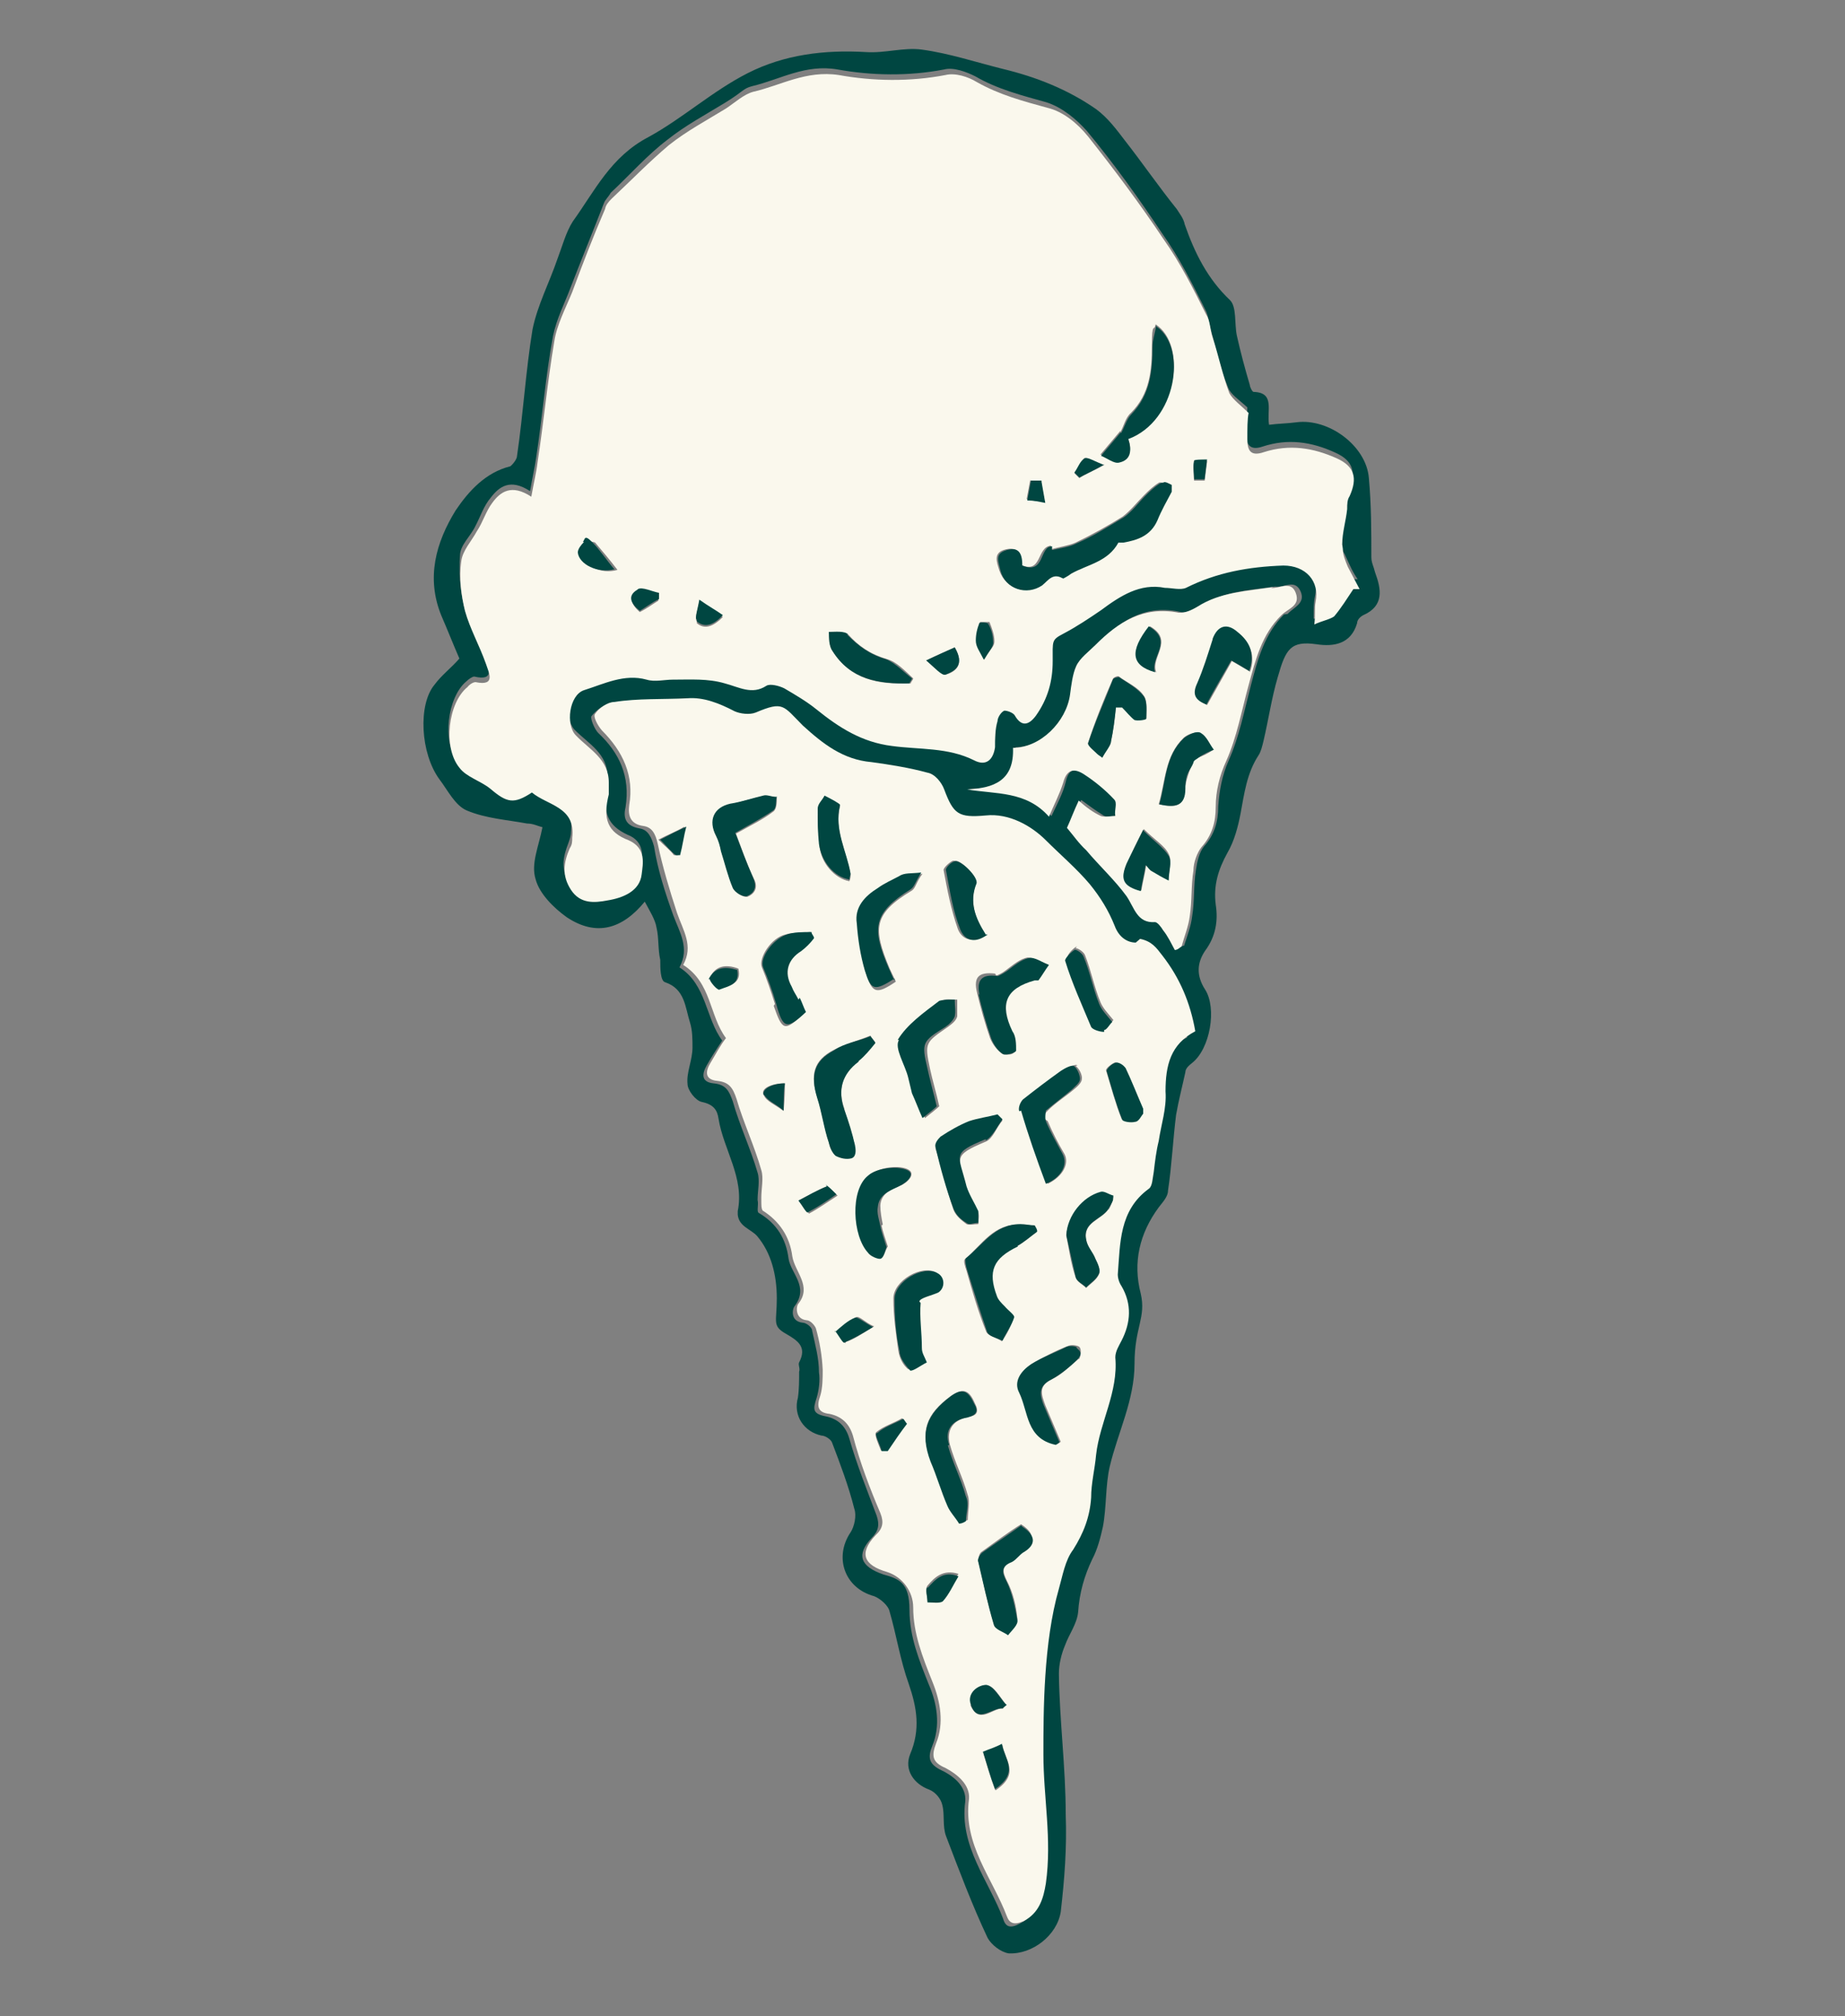 <?xml version="1.0" encoding="UTF-8"?>
<svg id="Laag_1" xmlns="http://www.w3.org/2000/svg" version="1.1" viewBox="0 0 297.6 325.1">
  <rect x="0" y="0" width="297.6" height="325.1" fill="#808080" stroke="none"/>
  <!-- Generator: Adobe Illustrator 29.2.1, SVG Export Plug-In . SVG Version: 2.1.0 Build 116)  -->
  <defs>
    <style>
      .st0 {
        fill: #faf8ed;
      }

      .st1 {
        fill: #004641;
      }
    </style>
  </defs>
  <path class="st1" d="M218.2,94.1c-1,1.5-1.7,3.1-3.1,4.4-.6.8-1.9.8-3.2,1.3,0-1.7,0-2.7.2-3.6.8-3.4-1.7-5.9-5.3-5.9-5.5,0-10.7,1.3-15.7,3.6-1,.4-2.3.2-3.4,0-4.2-.6-7.3,1.3-10.3,3.6-1.9,1.5-4,2.9-6.1,3.8-2.1,1-1.7,2.9-1.7,4.4,0,3.2-.6,6.3-2.7,8.8-1.1,1.5-2.1,1.9-3.4,0-.4-.6-1.3-1-1.7-.8-.6,0-1,1.1-1.1,1.7-.2,1.3,0,2.9-.4,4.2-.2,2.3-1.3,3.2-3.4,2.1-4.2-2.1-8.8-1.9-13.2-2.3-5-.6-8.6-3.1-12.2-5.9-1.5-1.3-3.4-2.5-5.2-3.4-.8-.4-2.1-.8-2.9-.4-2.5,1.5-4.4.4-6.7-.4-2.7-.8-5.5-.4-8.4-.6-1.3,0-2.9.4-4.2,0-3.6-.8-6.9.8-10.1,1.7-2.5.8-3.1,5.3-1.3,7.3,2.3,2.3,5.3,3.8,5.3,7.6v1.9c-.8,3.8,0,5.9,3.2,7.4,2.9,1.1,2.5,3.8,2.1,5.5-.4,2.5-3.1,3.6-5.5,4.2-2.1.4-4.4.6-5.9-1.7-1.5-2.3-1.1-4.4-.2-6.7.2-.6.4-1.1.4-1.7.6-5-4-5.2-6.5-7.3-2.9,1.9-4,1.7-6.7-.6-1.5-1.3-3.6-1.9-5-3.4-2.7-3.2-1.7-10.5,1.3-13,.4-.4,1-.8,1.3-.8,3.4.8,2.3-1.5,1.7-2.9-1-2.9-2.7-5.5-3.4-8.6-.6-2.7-.8-5.3-.6-8,0-1.7,1.7-3.1,2.5-4.8.8-1.5,1.3-3.2,2.5-4.6,1.3-1.7,3.1-3.1,6.3-1,.4-2.3.8-4,1-5.5,1-6.5,1.5-13,2.7-19.5.6-2.9,1.9-5.3,2.9-8,1.7-4.4,3.6-9,5.3-13.4.2-.6.8-1.1,1.1-1.7,3.1-2.9,5.9-6.1,9.2-8.6,2.9-2.3,6.1-4,9.2-5.9s2.9-2.3,4.4-2.7c4.6-1.1,8.6-3.6,13.8-2.7,5.5,1,11.5,1.1,17.2,0,1.5-.4,3.6.4,5,1.1,3.6,2.1,7.6,3.1,11.5,4.2,2.5.8,4.8,2.7,6.5,4.6,4.4,5.3,8.4,10.9,12.2,16.6,2.7,3.8,4.8,8,6.9,12.2.6,1.1.6,2.5,1,3.6.8,3.1,1.5,6.1,2.7,9,.4,1.1,1.7,1.9,3.1,3.2,0,1-.2,2.7-.2,4.2s.4,2.9,2.7,2.1c4-1.3,7.8-.8,11.7,1,2.9,1.3,3.4,3.2,2.1,6.1-.4.6-.2,1.3-.4,2.1-.4,1.9-.8,3.8-.8,5.7s.4,1.9.8,2.9c.6,1.3,1.1,2.5,1.9,3.6h-1M207.1,99.1c-3.1,3.1-4.2,7.1-5.3,11.3-1.1,4.2-1.9,8.4-3.6,12.2-1.1,2.5-1.5,4.8-1.7,7.4,0,2.5-.6,4.6-2.3,6.5-.8,1-1.1,2.5-1.3,3.8-.4,2.5-.2,5-.6,7.4-.2,1.7-.8,3.2-1.3,4.8-.4,0-.8.4-1.1.6-.6-1.1-1.1-2.1-1.9-3.2-.4-.6-1-1.3-1.3-1.3-3.1,0-3.4-2.3-4.6-4.2-1.9-2.7-4.2-5-6.5-7.4-1-1.1-1.9-2.3-3.1-3.6.6-1.3,1.1-2.9,1.9-4.4,1.1.8,2.3,1.7,3.6,2.5.6.4,1.5,0,2.3,0,0-1,.2-2.3-.2-2.7-1.5-1.5-3.1-2.9-4.8-4-1.5-1-2.9-1.1-3.4,1.3-.4,1.7-1.3,3.4-2.3,5.5-3.6-4.2-8.4-3.6-13.2-4.4,4.4,0,7.6-1.3,7.4-6.7,4.2,0,8.6-4.2,9.2-8.6.2-1.5.2-3.2,1-4.6.6-1.3,1.9-2.3,3.1-3.4,3.6-3.8,7.6-6.5,13.4-5.2,1,.2,2.3-.4,3.1-1,3.6-2.3,7.8-2.5,12-3.1h.2c1.3.2,3.1-1.3,4,.8.8,1.9-1.1,2.5-2.1,3.6M187.4,176.4c0,2.7-.8,5.3-1.1,8-.2,1.7-.4,3.4-.8,5,0,1,0,2.3-.8,2.7-4.8,3.6-4.6,8.8-5,13.8,0,.6.2,1.3.6,1.9,1.9,2.9,1.7,5.7,0,8.8s-1,1.9-1,2.7c.6,5.5-2.7,10.3-3.1,15.7-.2,2.3-.6,4.6-.8,6.9-.2,3.1-1.1,5.7-2.9,8.4-1.1,1.7-1.7,4.2-2.3,6.3-2.3,8.8-2.3,17.8-2.5,26.7,0,6.9,1.1,13.9.4,20.8-.4,2.5-1,4.8-3.6,6.1-1.5.8-2.3.6-2.7-.8-2.3-6.1-7.1-11.7-6.1-18.9.2-2.3-1.7-4-3.8-5s-2.3-2.1-1.5-4c1.3-3.2.8-6.7-.6-9.9-1.5-3.8-3.1-7.6-3.1-12s-1.7-5-4.2-5.7c-3.8-1.3-4.4-3.2-1.9-5.9,1.1-1.1,1.3-2.1.8-3.6-1.5-4-3.2-8.2-4.4-12.4-.6-2.1-1.9-3.2-3.8-3.6-2.1-.4-2.1-1.1-1.5-2.9.4-1.3.6-2.9.4-4.2,0-2.3-.6-4.4-1.1-6.7,0-.6-1-1.3-1.5-1.3-2.1-.2-1.7-2.3-1.3-2.7,2.3-3.1-.6-5.2-1-7.6-.4-3.2-1.9-5.7-4.8-7.4-.4-.2,0-1.3-.2-2.1,0-1.5.4-3.1,0-4.4-1.1-3.8-2.9-7.6-4-11.5-.6-1.7-1.1-2.7-3.1-2.9s-1.9-1.5-1.1-2.9,1.5-2.5,2.5-4c-2.7-3.6-2.5-9-6.9-11.8,1.7-3.1,0-5.7-1-8.4-1.3-3.6-2.5-7.3-3.1-11.1-.4-1.5-1-2.7-2.3-2.9-2.3-.4-2.7-1.7-2.3-3.4.8-5-1-8.8-4.4-12-.6-.6-1.3-2.3-1.1-2.7.8-1,1.9-1.9,3.1-1.9,4-.4,8-.4,11.8-.6,2.9,0,5.3.8,7.6,2.1,1,.6,2.5.8,3.4.2,4.6-1.9,4.4-1.1,7.6,2.1,3.1,3.1,6.5,5.5,11.1,5.9,3.1.4,6.1.8,9,1.7,1.1.4,2.3,1.5,2.7,2.7,1.5,3.8,2.3,4.4,6.7,4.2,3.8-.2,7.1,1.5,9.7,4,2.5,2.3,5,4.6,7.1,7.1,1.7,1.9,3.1,4.2,4,6.7.8,1.9,2.1,2.5,3.4,2.7,1.9.2,2.5,1.3,3.6,2.7,2.9,3.6,4.6,7.4,5.3,12.2-4,1.9-5,5.3-4.8,9.7M221.6,91.6c-.2-.6-.4-1.1-.4-1.7,0-4.2,0-8.4-.4-12.8-.4-5.2-6.5-9.7-11.7-9-1.5.2-2.9.2-4.4.4-.4-2.3,1-5.2-2.5-5.3-.2,0-.6-.8-.6-1.1-.8-2.7-1.5-5.3-2.1-8-.4-1.9,0-4.6-1.1-5.7-3.6-3.4-5.7-7.6-7.3-12.2-.2-1-.8-1.7-1.3-2.5-2.9-3.6-5.5-7.4-8.4-11.1-1.3-1.7-2.7-3.6-4.6-5-4.6-3.2-9.7-5.2-15.1-6.5-4.4-1.1-8.6-2.5-13-3.1-2.9-.4-5.9.6-9,.4-6.7-.4-13.2.4-19.1,3.4-5.7,2.9-10.5,7.3-16,10.3-6.1,3.2-8.6,8.6-12.2,13.6-1.1,1.7-1.7,4-2.5,6.1-1.3,3.8-3.2,7.4-4,11.3-1.1,6.7-1.5,13.6-2.5,20.4,0,.6-.8,1.5-1.1,1.7-4,1-6.7,4-8.8,7.1-3.2,5.2-4.8,10.9-2.3,17,1,2.3,1.9,4.6,2.9,6.9-1.3,1.5-2.9,2.7-4,4.2-2.7,3.2-2.3,11.1.8,15.3,1.3,1.7,2.5,4.2,4.4,5,3.1,1.3,6.5,1.5,9.7,2.1,1,0,1.7.4,2.5.6-.6,3.1-1.9,5.9-1.1,8.4.6,2.3,2.9,4.6,5,6.1,4.8,3.2,9,1.9,12.6-2.5.8,1.5,1.7,2.9,1.9,4.2.4,1.7.2,3.4.6,5.2,0,1.3,0,3.4.8,3.6,3.2,1.1,3.2,4,4,6.5.4,1.3.4,2.7.4,4,0,2.1-1,4-.8,5.9,0,1,1.3,2.7,2.3,2.9,1.9.4,2.5,1.3,2.7,2.7.8,5,4.2,9.5,3.1,14.9v.6c.2,1.9,2.1,2.3,3.1,3.4,2.3,2.7,3.2,6.3,3.2,10.1s-.8,4.4,1.5,5.7c1.9,1.1,3.4,2.1,2.1,4.6-.2.4.2,1,0,1.5,0,1.3,0,2.9-.2,4.2-.8,2.9,1,5.5,3.8,6.1.6,0,1.5.6,1.7,1.1,1.3,3.4,2.7,7.1,3.6,10.7.4,1.1,0,2.9-.6,3.8-2.7,4-1,9,3.8,10.3,1,.4,2.3,1.5,2.5,2.5,1.1,3.8,1.7,7.8,3.1,11.7,1.3,3.8,1.9,7.3.2,11.3-1,2.5.6,4.8,3.1,5.7,1,.4,1.9,1.5,2.1,2.5.4,1.5,0,3.4.6,5,2.1,5.5,4.2,11.1,6.7,16.4.6,1.1,2.1,2.3,3.4,2.5,3.8.2,7.8-2.9,8.4-6.7.6-5.2,1-10.3.8-15.7,0-7.6-1-15.1-1.1-22.7,0-1.5.4-3.2,1-4.6.6-1.7,1.9-3.4,2.1-5.3.2-3.1,1-5.9,2.3-8.6.8-1.5,1.3-3.4,1.7-5.2.6-3.2.4-6.7,1.1-9.7,1.3-5.5,4-10.7,4-16.6s1.9-7.4,1-11.3c-1.3-5-.2-9.7,2.9-13.9.6-.8,1.5-1.7,1.5-2.7.6-4,.8-8.2,1.3-12.2.4-2.3,1-4.6,1.5-6.9,0-.6.6-1.1,1.1-1.5,2.9-2.3,4-8.8,2.1-11.8-1.5-2.3-1.3-4.4,0-6.3,1.7-2.3,2.1-4.8,1.7-7.4-.4-3.1.4-5.7,1.9-8.4,1.1-1.9,1.7-4.2,2.1-6.3.6-3.2,1-6.5,2.9-9.4.4-.6.6-1.5.8-2.3.8-3.4,1.3-6.9,2.3-10.3,1.3-4.6,2.1-5.9,6.3-5.3,2.7.4,5.5,0,6.5-3.4,0-.6.6-1.1,1-1.3,3.4-1.5,2.9-4.2,1.9-6.9"/>
  <path class="st0" d="M194.3,77.5h-1.7c0-1-.2-2.1,0-2.9,0-.4,1.3-.2,2.1-.2l-.4,3.2v-.2ZM181.9,70.6c.8,1.9.4,3.4-1.5,3.8-.8,0-1.9-.8-2.9-1.1,1.1-1.3,2.1-2.5,3.2-3.8v.2c.6-1,.8-2.3,1.7-3.1,3.1-3.1,3.4-6.9,3.4-10.9s.4-2.1.6-3.4c5.2,3.4,3.4,15.3-4.4,18.1M188.8,79.2c-.8,1.5-1.5,3.1-2.3,4.6-1,2.5-3.1,3.2-5.5,3.6h-.8c-1.7,2.9-5,3.4-7.6,5-.4.2-1.1.8-1.3.8-1.7-1.1-2.3.4-3.4,1.1-2.5,1.7-5.7.6-6.7-2.3-.4-1.3-1.1-2.9,1-3.4s2.7.8,2.5,2.5c3.4,1.5,2.5-2.9,4.8-3.1v.6c1.3-.4,2.9-.6,4-1.1,2.7-1.3,5.2-2.7,7.6-4.2,1.3-1,2.3-2.3,3.4-3.4.8-.8,1.5-1.5,2.5-2.1.2,0,1,0,1.3.4.2,0,.2.8,0,1.1M166.2,77.5h1.7c.2,1.1.4,2.3.6,3.4-1,0-1.9-.2-2.9-.4.2-1.1.4-2.1.6-3.2M175,73.9c.6-.2,1.5.6,3.1,1.1-1.9,1-3.1,1.5-4,2.1-.2-.2-.6-.6-.8-.8.6-.8,1-1.9,1.7-2.5M158.8,106.3c-.6-1.5-1.1-2.3-1.3-3.1,0-1,.2-1.9.6-2.9h1.5c.4,1,.8,2.1.8,3.1s-.8,1.3-1.5,2.7M152.5,108.8c-.6,0-1.7-1.1-3.1-2.3,2.1-1,3.2-1.5,4.6-2.1,1.7,2.9,0,4-1.5,4.4M146.7,110.2c-5,.2-9.5-.6-12.4-5.2-.6-.8-.4-2.1-.6-3.1,1,0,2.5,0,3.1.4,1.7,1.9,3.6,3.2,6.3,4,1.5.4,2.9,1.9,4.2,3.1,0,.2-.4.6-.4.8M112.4,100.2c-.4-.4.2-1.9.4-3.2,1.5,1,2.7,1.7,3.8,2.5-1.5,1.5-2.9,2.1-4.2,1M106.3,96.8c-1,.6-1.9,1.3-3.1,1.9-1.3-1.1-1.9-2.5-.4-3.4.8-.4,2.3.4,3.4.6v1M93.5,89.2c0-.6.4-1.3,1-1.7.4-.2,1.1-.2,1.5,0,1.1,1.3,2.3,2.7,3.6,4.4-2.7.8-5.7-.8-5.9-2.7M216.5,87.8c0-1.9.6-3.8.8-5.7,0-.8,0-1.5.4-2.1,1.3-2.9.8-4.8-2.1-6.1-3.8-1.7-7.6-2.3-11.7-1-2.3.8-2.7-.4-2.7-2.1s0-3.2.2-4.2c-1.3-1.3-2.5-2.1-3.1-3.2-1.1-2.9-1.7-5.9-2.7-9-.4-1.1-.4-2.7-1-3.6-2.1-4.2-4.2-8.4-6.9-12.2-3.8-5.7-8-11.3-12.2-16.6-1.7-2.1-4-4-6.5-4.6-4-1.1-7.8-2.1-11.5-4.2-1.3-.8-3.4-1.5-5-1.1-5.7,1.1-11.7,1-17.2,0-5.3-.8-9.4,1.7-13.8,2.7-1.5.4-2.9,1.7-4.4,2.7-3.1,1.9-6.3,3.6-9.2,5.9-3.2,2.7-6.1,5.7-9.2,8.6-.6.6-1,1.1-1.1,1.7-1.9,4.4-3.6,8.8-5.3,13.4-1.1,2.7-2.5,5.3-2.9,8-1.1,6.5-1.7,13-2.7,19.5-.2,1.7-.6,3.2-1,5.5-3.2-2.1-5-.8-6.3,1-1,1.3-1.5,3.1-2.5,4.6-.8,1.5-2.3,3.1-2.5,4.8-.4,2.7,0,5.5.6,8,.8,2.9,2.3,5.5,3.4,8.6.4,1.3,1.7,3.6-1.7,2.9-.4,0-1,.4-1.3.8-3.1,2.5-4,9.7-1.3,13,1.1,1.5,3.4,2.1,5,3.4,2.7,2.3,3.8,2.5,6.7.6,2.5,2.1,7.1,2.3,6.5,7.3,0,.6,0,1.1-.4,1.7-1,2.3-1.3,4.4.2,6.7,1.5,2.3,3.8,2.1,5.9,1.7,2.5-.4,5.2-1.5,5.5-4.2.2-1.7.8-4.2-2.1-5.5-3.4-1.3-4.2-3.4-3.2-7.4v-1.9c0-3.8-3.1-5.3-5.3-7.6-1.7-1.7-1.1-6.5,1.3-7.3,3.2-1,6.5-2.7,10.1-1.7,1.3.4,2.9,0,4.2,0,2.9,0,5.7-.2,8.4.6,2.3.6,4.4,1.9,6.7.4.6-.4,2.1,0,2.9.4,1.7,1,3.6,2.1,5.2,3.4,3.6,2.9,7.3,5.3,12.2,5.9,4.4.6,9,.2,13.2,2.3,1.9,1,3.1,0,3.4-2.1,0-1.3,0-2.9.4-4.2,0-.6.6-1.5,1.1-1.7.6,0,1.5.4,1.7.8,1.1,1.9,2.3,1.5,3.4,0,1.9-2.7,2.7-5.5,2.7-8.8s-.2-3.4,1.7-4.4c2.1-1.1,4.2-2.5,6.1-3.8,3.1-2.3,6.3-4.4,10.3-3.6,1.1,0,2.5.4,3.4,0,5-2.5,10.1-3.4,15.7-3.6,3.6,0,5.9,2.5,5.2,5.9-.2,1,0,1.9-.2,3.6,1.3-.6,2.5-.8,3.2-1.3,1.1-1.3,2.1-2.9,3.1-4.4h1c-.6-1.1-1.3-2.5-1.9-3.6-.4-1-.8-1.9-.8-2.9"/>
  <path class="st0" d="M183,180.8c-.6,0-1.9,0-2.1-.4-1-2.5-1.7-5.2-2.5-7.8,0-.4,1-1.1,1.5-1.3.4,0,1.1.4,1.5.8,1.1,2.1,1.9,4.4,2.9,6.7v.8c-.4.4-.8,1.1-1.3,1.3M178.8,195c-1.1,1.7-4.2,2.1-3.6,5,.2,1.1,1.1,2.1,1.5,3.1.4.8.8,1.7.6,2.3-.4,1-1.3,1.5-2.1,2.3-.6-.6-1.5-1-1.7-1.7-.8-2.3-1.1-4.8-1.5-6.7.2-3.1,2.7-6.3,5.5-6.9.6,0,1.3.4,2.1.6-.2.8-.4,1.5-.8,2.1M173.9,219.2c-1.3,1.1-2.7,2.5-4.2,3.2-2.3,1.1-1.7,2.5-1.1,4.2.8,1.9,1.7,4,2.5,5.9l-.6.4c-4.6-1-4.4-5.3-5.9-8.4-1-1.9.4-3.4,1.9-4.6,1.9-1.1,3.8-2.1,5.9-2.9.6-.2,1.5,0,1.7.2.4.4.2,1.5,0,1.9M165.3,250c-.8.6-1.3,1.3-2.1,1.7-1.7,1-1.5,1.7-.8,3.2,1,1.9,1.5,4,1.7,6.1,0,.8-1,1.7-1.5,2.5-.8-.6-2.1-1-2.3-1.7-1-3.2-1.7-6.7-2.5-10.1,0-.6.2-1.3.6-1.5,2.1-1.5,4.2-3.1,6.3-4.4,2.3,1.5,2.1,2.7.4,4M160.5,288.6c-.8-2.1-1.3-4-1.9-5.9,1.1-.6,1.9-.8,3.1-1.3.4,2.5,2.9,4.6-1.1,7.3M156.7,275c-.8-1.9,1.1-3.4,2.5-3.2,1.1,0,2.1,1.9,3.1,3.1,0,.2-.4.4-.6.6-1.7,0-3.8,2.7-5.2-.6M155.9,245.2c-.4,0-.8.2-1.1.4-.6-1-1.5-1.9-1.9-2.9-1-2.3-1.7-4.8-2.7-7.1-1.9-4.8-.8-7.6,3.2-10.5,1.9-1.3,2.9-1,3.8,1.1.8,1.5.4,2.1-1.1,2.3-2.5.6-3.4,2.1-2.9,4.4.8,2.9,2.1,5.3,2.9,8.2.4,1.1,0,2.7,0,4M152.1,258c-.4.4-1.5,0-2.5.2,0-.8-.4-1.9,0-2.5,1.1-1.3,2.5-2.7,5-1.9-1,1.5-1.5,2.9-2.5,4M146.6,220.9c-1-.8-1.5-1.9-1.7-3.1-.4-2.9-.8-5.5-.8-8.4s4.6-5.5,6.9-4.2c1.3.8,1.5,2.5.2,3.1-1,.6-3.1,1-3.1,1.5-.2,2.5,0,4.8.2,7.3,0,.8.6,1.3.8,2.3-1,.6-2.5,1.7-2.7,1.3M143.1,233.9h-1c-.4-1-1.1-2.5-.8-2.9,1.1-1,2.9-1.5,4.2-2.3.2.2.4.6.6.8-1.1,1.5-2.1,2.9-3.1,4.4M136.4,216.6c-.2,0-1.1-1.1-1.5-1.9,1.1-.8,2.1-1.7,3.2-2.3.6-.2,1.3.8,2.9,1.5-1.9,1.1-3.2,2.1-4.6,2.5M130.3,195.5s-1-1.3-1.5-1.9c1.5-.8,3.1-1.7,4.6-2.3.2,0,1,.8,1.7,1.5-1.7,1.1-3.1,2.1-4.6,2.9M125,161.9c-.6-1.9-1.3-4-2.1-5.9-.6-1.5,1.5-4.8,3.8-5.3,1.3-.4,2.7-.2,4-.4,0,.4.4.6.4,1-.8.8-1.3,1.7-2.1,2.1-2.1,1.3-2.9,3.2-1.5,5.7.4.8.8,1.3,1.1,2.1s.6,1.5,1,2.3c-3.1,2.9-3.4,2.7-4.8-1.3M126.3,179.1c-1.3-1-2.7-1.5-3.1-2.5-.6-1,1.1-1.9,3.4-1.9,0,1.3,0,2.3-.2,4.4M118.7,134.4c.8,2.1,1.7,4.8,2.9,7.3.8,1.5,0,2.5-1,2.9-.6.2-1.9-.6-2.3-1.3-.8-1.9-1.3-4-1.9-5.9-.2-.8-.4-1.7-.8-2.5-1.3-2.5-.4-4.6,2.3-5.2,1.7-.4,3.4-1,5.3-1.3.6,0,1.3,0,2.1.2,0,.8,0,1.9-.6,2.3-1.7,1.3-3.8,2.3-6.1,3.6M116,159.4c-.4,0-1.7-1.3-1.5-1.7.8-1.9,2.5-2.3,4.6-1.5.6,2.5-1.5,2.7-2.9,3.2M131.9,130.6c0-.8.8-1.3,1.1-2.1.8.6,2.5,1.1,2.5,1.5-1,4,1.1,7.4,1.7,11.1,0,.2,0,.6-.2,1-2.3-.4-4.6-2.9-4.8-5.7-.2-1.9-.4-3.8-.2-5.7M141.8,143.4c1.1-.8,2.3-1.5,3.4-1.9.8-.4,1.9-.2,3.6-.6-1,1.3-1.1,2.3-1.7,2.7-6.3,3.8-6.3,6.1-3.6,12.6.4.8.6,1.3,1,2.1-3.1,2.1-3.8,1.9-4.8-1.3-.8-2.5-1-5.2-1.3-7.6-.2-2.7,1.3-4.4,3.4-5.7M136.2,178.9c.6,1.9,1.1,3.8,1.7,5.7,0,.6-.2,1.9-.6,2.1-.8.2-1.9,0-2.5-.4s-1-1.3-1.1-2.1c-.8-2.5-1.1-5-1.9-7.3-1.1-3.6-.6-5.9,2.7-7.6,1.9-1,4-1.5,5.9-2.3.2.4.6.8.8,1.1-1,1-1.7,2.1-2.7,2.9q-4,3.1-2.3,7.8M142.2,197.6c.2,1.1.6,2.1,1,3.4-.4.6-.6,1.7-1.1,1.9-.6,0-1.5-.4-1.9-1-2.5-2.7-2.9-10.1,0-12.4,1.3-1.1,4.4-1.7,6.1-1s0,2.3-1.1,2.7c-1.5.6-3.1,1.3-3.2,3.2,0,1,.2,2.1.4,3.1M151.9,161.4c.6-.4,1.5-.2,2.5-.2v2.7c-.2.8-1,1.3-1.5,1.7-3.6,2.5-3.8,2.5-2.9,6.7.4,1.9,1,3.8,1.5,6.1-.4.4-1.3,1.1-2.3,1.9-.6-1.3-1.3-2.7-1.7-4-.4-.8-.4-1.7-.6-2.5-.6-2.1-2.3-4.8-1.5-6.1,1.5-2.5,4.4-4.4,6.7-6.3M154,138.8c1-.2,3.8,2.7,3.4,3.6-1,3.1-.2,5.5,1.5,8.2-2.1,1.7-3.8.8-4.4-.8-1.1-3.1-1.7-6.3-2.3-9.5,0-.4,1-1.3,1.5-1.5M160.7,157.3c.2,0,1-.4,1.5-.8,1.1-.8,2.3-1.9,3.6-2.1,1,0,2.1.8,3.2,1.1-.6.8-1.1,1.7-1.7,2.5h-.6c-4.8,1.5-5.7,3.8-3.6,8.2.4,1,.6,2.1.6,3.1s-1.7.8-2.1.6c-.8-.6-1.5-1.5-1.9-2.5-.8-2.3-1.5-4.8-2.1-7.3s.2-3.4,2.9-3.1M155.9,191.5c.4,1.3,1.3,2.7,1.9,4,.2.6,0,1.3,0,1.9-.6,0-1.5.2-1.9,0-.8-.6-1.7-1.3-2.1-2.3-1.1-3.2-1.9-6.7-2.9-9.9,0-.6.4-1.3.8-1.7,1.5-1,2.9-1.9,4.6-2.5,1.5-.6,3.1-.8,4.6-1.1l.8.8c-1,1.1-1.5,2.9-2.7,3.4-5.5,2.3-4.4,2.5-3.1,7.6M160.7,209.1c.2.6.8,1.1,1.3,1.7.6.6,1.7,1.3,1.5,1.7-.4,1.3-1.1,2.7-1.9,3.8-.8-.6-2.1-.8-2.5-1.5-1.3-3.2-2.3-6.7-3.2-9.9-.2-.6-.6-1.7-.2-1.9,2.7-2.3,4.6-5.7,8.8-5.5.8,0,1.5,0,2.3.2,0,.4.2.6.4,1-1.1.8-2.1,1.7-3.2,2.3-4,2.1-5,4-3.4,8M173.5,171.9c.6.4,1.1,1.5,1,2.1,0,.6-.8,1.3-1.3,1.7-1.3,1.1-2.9,2.1-4.2,3.4s-.4,1.3,0,1.7c.8,1.9,1.7,3.6,2.7,5.3.8,1.5-.2,3.6-2.7,4.8-1.3-4-2.7-8-4-11.8,0-.6,0-1.5.6-1.9,1.9-1.7,4-3.2,6.1-4.6.6-.4,1.7-1.1,2.1-.8M173.5,152.9c.4,0,1.3.6,1.5,1.1,1,2.5,1.5,5.2,2.5,7.6.4,1,1.3,1.9,2.1,2.9-.6.6-1,1.3-1.3,1.3-.8,0-1.7-.2-1.9-.8-1.5-3.4-2.9-7.1-4.2-10.7,0-.4.8-1.3,1.5-1.7M109.7,137.9h-1c-.6-.8-1.3-1.3-2.5-2.5,1.5-.8,2.9-1.3,4.2-2.1-.4,1.5-.6,3.1-1,4.6M183.2,152c-1.3,0-2.7-.8-3.4-2.7-1-2.5-2.3-4.6-4-6.7-2.1-2.5-4.8-4.8-7.1-7.1s-5.9-4.4-9.7-4c-4.4.4-5.2-.2-6.7-4.2-.4-1.1-1.5-2.5-2.7-2.7-2.9-.8-6.1-1.3-9-1.7-4.6-.4-7.8-2.9-11.1-5.9-3.2-3.2-3.1-4-7.6-2.1-1,.4-2.5.2-3.4-.2-2.5-1.3-5-2.3-7.6-2.1-4,.2-8,0-11.8.6-1.1,0-2.5,1-3.1,1.9-.4.4.4,1.9,1.1,2.7,3.4,3.4,5.2,7.3,4.4,12-.2,1.5,0,3.1,2.3,3.4,1.3.2,1.9,1.1,2.3,2.9.8,3.8,1.9,7.4,3.1,11.1,1,2.9,2.7,5.3,1,8.4,4.6,2.9,4.2,8.2,6.9,11.8-1,1.3-1.7,2.7-2.5,4-.8,1.3-1,2.7,1.1,2.9,1.9.2,2.5,1.1,3.1,2.9,1.1,3.8,2.9,7.6,4,11.5.4,1.3,0,2.9,0,4.4s0,1.7.2,2.1c2.7,1.7,4.4,4.2,4.8,7.4.4,2.5,3.2,4.8,1,7.6-.4.4-.6,2.5,1.3,2.7.6,0,1.3.8,1.5,1.3.6,2.1,1,4.4,1.1,6.7,0,1.3,0,2.9-.4,4.2-.6,1.7-.4,2.7,1.5,2.9,1.9.4,3.2,1.5,3.8,3.6,1.1,4.2,2.7,8.4,4.4,12.4.6,1.5.4,2.5-.8,3.6-2.7,2.9-1.9,4.8,1.9,5.9,2.5.8,4.2,3.2,4.2,5.7,0,4.2,1.5,8,3.1,12,1.3,3.2,1.9,6.7.6,9.9-.8,2.1-.6,3.1,1.5,4,1.9,1,4,2.7,3.8,5-1,7.3,3.8,12.8,6.1,18.9.4,1.1,1.1,1.5,2.7.8,2.5-1.3,3.2-3.6,3.6-6.1,1-7.1-.4-13.9-.4-20.8s0-18,2.5-26.7c.6-2.1,1-4.6,2.3-6.3,1.7-2.7,2.7-5.3,2.9-8.4,0-2.3.6-4.6.8-6.9.6-5.3,3.6-10.1,3.1-15.7,0-1,.6-1.9,1-2.7,1.5-2.9,1.7-5.9,0-8.8-.4-.6-.6-1.3-.6-1.9.4-5,.2-10.3,5-13.8.6-.4.6-1.7.8-2.7.2-1.7.4-3.4.8-5,.4-2.7,1.3-5.3,1.1-8,0-4.2.8-7.6,4.8-9.7-.8-4.6-2.5-8.6-5.3-12.2-1-1.3-1.7-2.3-3.6-2.7"/>
  <path class="st0" d="M201.6,108.3c-1-.6-1.9-1.1-2.9-1.7-1.3,2.3-2.7,4.8-4,7.1-1.9-1-2.3-1.7-1.5-3.4,1.1-2.3,1.7-4.8,2.5-7.1.8-2.1,2.3-2.7,4-1.1,1.9,1.5,2.9,3.6,1.9,6.3M193.2,122.2c-.4,0-.8.4-.8.8-.6,1.3-1.1,2.9-1.3,4.2,0,2.9-1.5,3.1-4.2,2.5,1.1-3.8,1-7.8,4-10.7.6-.6,2.1-1.1,2.7-.8,1,.6,1.5,1.7,2.1,2.7-.8.6-1.7,1-2.5,1.3M188.6,141.9c-1-.6-1.7-1-2.7-1.5-.4-.2-.6-.6-1-1-.2,1.5-.6,2.9-.8,4.2-2.9-.8-3.4-1.9-2.3-4.4.8-1.7,1.5-3.4,2.7-5.5,1.7,1.7,3.4,2.7,4,4,.6,1.1,0,2.7,0,4M180,114c-.2,1.9-.4,3.8-.8,5.5,0,.6-.4,1-.6,1.3s-.6,1-.8,1.3h0c-.2-.2-.4-.4-.8-.6-.8-.6-1.5-1.3-1.5-1.7,1.1-3.4,2.5-6.9,4-10.3,0-.2.8-.6,1-.4,1.3,1,3.1,1.7,4,3.1.6.8.4,2.3.4,3.6,0,0-1.3.4-1.9.2-.8-.6-1.3-1.3-2.1-2.1h-1M185.5,101c4,2.3,0,5,1,7.4-3.8-1-4-3.4-1-7.4M205.4,94.7h-.2c-4,.6-8.4.8-12,3.1-1,.6-2.1,1.1-3.1,1-5.7-1.1-9.7,1.5-13.4,5.2-1.1,1.1-2.5,2.1-3.1,3.4-.6,1.3-.8,3.1-1,4.6-.6,4.4-4.8,8.6-9.2,8.6.2,5.3-3.1,6.5-7.4,6.7,4.6.8,9.5.2,13.2,4.4.8-1.9,1.7-3.6,2.3-5.5.6-2.3,1.9-2.3,3.4-1.3,1.7,1.1,3.4,2.5,4.8,4,.6.6,0,1.7.2,2.7-.8,0-1.7.2-2.3,0-1.3-.6-2.5-1.5-3.6-2.5-.8,1.7-1.3,3.1-1.9,4.4,1.1,1.3,1.9,2.5,3.1,3.6,2.1,2.5,4.6,4.8,6.5,7.4,1.3,1.9,1.7,4.4,4.6,4.2.4,0,1,.8,1.3,1.3.8,1,1.3,2.1,1.9,3.2.4,0,.8-.4,1.1-.6.4-1.5,1.1-3.2,1.3-4.8.4-2.5.2-5,.6-7.4,0-1.3.6-2.9,1.3-3.8,1.7-1.9,2.3-4,2.3-6.5s.6-5,1.7-7.4c1.7-3.8,2.5-8.2,3.6-12.2,1.1-4,2.1-8.2,5.3-11.3,1.1-1.1,3.1-1.5,2.3-3.6-.8-2.1-2.7-.6-4-.8"/>
  <path class="st1" d="M187.2,77.9c-1,.6-1.7,1.3-2.5,2.1-1.1,1.1-2.1,2.5-3.4,3.4-2.5,1.5-5,3.1-7.6,4.2-1.1.6-2.7.8-4,1.1v-.6c-2.1,0-1.1,4.6-4.8,3.1,0-1.7-.4-3.1-2.5-2.5-2.1.6-1.3,1.9-1,3.4.8,2.9,4.2,4,6.7,2.3,1-.8,1.7-2.1,3.4-1.1,0,0,.8-.4,1.3-.8,2.7-1.5,5.9-1.9,7.6-5h.8c2.3-.4,4.4-1.1,5.5-3.6.6-1.5,1.5-3.1,2.3-4.6v-1.1c-.4-.2-1.1-.6-1.3-.4"/>
  <path class="st1" d="M186.5,52.5c-.2,1.3-.6,2.3-.6,3.4,0,4-.4,7.8-3.4,10.9-.8.8-1.1,2.1-1.7,3.1v-.2c-1.1,1.3-2.1,2.5-3.2,3.8,1,.4,2.1,1.3,2.9,1.1,1.9-.4,2.1-1.9,1.5-3.8,7.8-2.9,9.5-14.7,4.6-18.1"/>
  <path class="st1" d="M136.8,102.3c-.6-.6-2.1-.4-3.1-.4,0,1,0,2.3.6,3.1,2.9,4.6,7.4,5.3,12.4,5.2,0-.2.4-.6.4-.8-1.3-1-2.7-2.5-4.2-3.1-2.7-.8-4.4-2.1-6.3-4"/>
  <path class="st1" d="M94.2,87.4c-.4.4-1,1.1-1,1.7.2,1.9,3.2,3.4,5.9,2.7-1.3-1.5-2.3-3.1-3.6-4.4s-1.1-.4-1.5,0"/>
  <path class="st1" d="M149.4,106.5c1.3,1.1,2.5,2.5,3.1,2.3,1.5-.6,3.2-1.5,1.5-4.4-1.3.6-2.5,1.1-4.6,2.1"/>
  <path class="st1" d="M158,100.4c-.4,1-.6,1.9-.6,2.9s.6,1.7,1.3,3.1c.8-1.3,1.5-2.1,1.5-2.7,0-1-.2-2.1-.8-3.1,0-.2-1.5-.4-1.5,0"/>
  <path class="st1" d="M102.8,95.1c-1.7,1-1,2.3.4,3.4,1-.6,1.9-1.3,3.1-1.9v-1c-1.1-.2-2.7-1-3.4-.6"/>
  <path class="st1" d="M168,77.5h-1.7c-.2,1.1-.4,2.1-.6,3.2,1,0,1.9.2,2.9.4-.2-1.1-.4-2.3-.6-3.4"/>
  <path class="st1" d="M112.4,100.2c1.3,1.1,2.7.6,4.2-1-1.1-.8-2.1-1.3-3.8-2.5-.2,1.3-.8,3.1-.4,3.2"/>
  <path class="st1" d="M192.6,77.3h1.7l.4-3.2c-.8,0-2.1,0-2.1.2-.2,1,0,1.9,0,2.9"/>
  <path class="st1" d="M178.1,75c-1.5-.6-2.7-1.3-3.1-1.1-.8.4-1.1,1.5-1.7,2.3.2.2.6.6.8.8,1.1-.6,2.3-1.1,4-2.1"/>
  <path class="st1" d="M164.1,200.9c1.1-.6,2.1-1.5,3.2-2.3,0-.4-.2-.6-.4-1-.8,0-1.5-.2-2.3-.2-4.2,0-6.1,3.4-8.8,5.5-.2.2,0,1.3.2,1.9,1,3.2,2.1,6.7,3.2,9.9.2.8,1.5,1,2.5,1.5.6-1.3,1.5-2.5,1.9-3.8,0-.4-1-1.1-1.5-1.7-.6-.6-1.1-1.1-1.3-1.7-1.5-4-.6-6.1,3.4-8"/>
  <path class="st1" d="M138.5,171.1c1-.8,1.9-1.9,2.7-2.9-.2-.4-.6-.8-.8-1.1-1.9.8-4.2,1.1-5.9,2.3-3.2,1.7-3.8,4-2.7,7.6.8,2.5,1.1,5,1.9,7.3.2.8.6,1.7,1.1,2.1.8.4,1.7.6,2.5.4s.8-1.3.6-2.1c-.4-1.9-1-3.8-1.7-5.7q-1.7-4.8,2.3-7.8"/>
  <path class="st1" d="M153.1,233c-.8-2.3.4-4,2.9-4.4,1.5-.4,1.9-1,1.1-2.3-1-2.1-1.9-2.5-3.8-1.1-3.8,2.9-5,5.7-3.2,10.5,1,2.3,1.7,4.8,2.7,7.1.4,1,1.3,1.9,1.9,2.9.4,0,.8-.2,1.1-.4,0-1.3.6-2.7,0-4-.8-2.9-2.1-5.3-2.9-8.2"/>
  <path class="st1" d="M157.8,160.2c.6,2.5,1.3,5,2.1,7.3.4,1,1,1.9,1.9,2.5.4.2,2.1-.2,2.1-.6,0-1,0-2.3-.6-3.1-2.1-4.4-1.1-6.9,3.6-8.2h.6c.6-.8,1.1-1.7,1.7-2.5-1.1-.4-2.3-1.3-3.2-1.1-1.3.2-2.5,1.3-3.6,2.1-.6.4-1.3.8-1.5.8-2.7-.4-3.4.8-2.9,3.1"/>
  <path class="st1" d="M159,183.9c1.1-.6,1.9-2.3,2.7-3.4l-.8-.8c-1.5.4-3.1.6-4.6,1.1-1.5.6-3.1,1.5-4.6,2.5-.4.4-1,1.1-.8,1.7.8,3.4,1.7,6.7,2.9,9.9.4,1,1.1,1.7,2.1,2.3.4.4,1.1,0,1.9,0v-1.9c-.6-1.3-1.5-2.7-1.9-4-1.3-5.2-2.5-5.3,3.1-7.6"/>
  <path class="st1" d="M125.2,128.5c-.8,0-1.5-.4-2.1-.2-1.7.4-3.4,1-5.3,1.3-2.7.6-3.6,2.7-2.3,5.2.4.8.6,1.5.8,2.5.6,1.9,1.1,4,1.9,5.9.4.8,1.7,1.5,2.3,1.3,1-.4,1.7-1.3,1-2.9-1.1-2.5-2.1-5.2-2.9-7.3,2.3-1.3,4.2-2.3,6.1-3.6.6-.4.4-1.5.6-2.3"/>
  <path class="st1" d="M145,167.7c-.8,1.3,1,4,1.5,6.1.2.8.4,1.7.6,2.5.6,1.3,1.1,2.7,1.7,4,1-.8,1.9-1.5,2.3-1.9-.6-2.5-1.1-4.2-1.5-6.1-1-4.2-.8-4.4,2.9-6.7.6-.4,1.3-1.1,1.5-1.7.2-.8,0-1.7,0-2.7-.8,0-1.9,0-2.5.2-2.5,1.9-5.2,3.8-6.7,6.3"/>
  <path class="st1" d="M164.7,179.1c1.1,3.8,2.5,7.8,4,11.8,2.5-1,3.6-3.1,2.7-4.8s-1.9-3.4-2.7-5.3c-.2-.6,0-1.5,0-1.7,1.3-1.1,2.9-2.3,4.2-3.4.6-.6,1.3-1.1,1.3-1.7s-.4-1.7-1-2.1c-.4-.2-1.5.4-2.1.8-2.1,1.5-4.2,3.1-6.1,4.6-.4.4-.8,1.3-.6,1.9"/>
  <path class="st1" d="M144.3,158.1c-.4-.6-.6-1.3-1-2.1-2.7-6.3-2.5-8.8,3.6-12.6.6-.4.8-1.3,1.7-2.7-1.7.2-2.7,0-3.6.6-1.1.6-2.3,1.1-3.4,1.9-2.1,1.3-3.8,3.1-3.4,5.7.2,2.7.6,5.2,1.3,7.6,1,3.2,1.5,3.4,4.8,1.3"/>
  <path class="st1" d="M164.7,246c-2.1,1.5-4.2,2.9-6.3,4.4-.4.4-.8,1.1-.6,1.5.8,3.4,1.5,6.7,2.5,10.1.2.8,1.5,1.1,2.3,1.7.6-.8,1.7-1.7,1.5-2.5-.4-2.1-.8-4.2-1.7-6.1-.8-1.5-1-2.5.8-3.2.8-.4,1.3-1.3,2.1-1.7,1.7-1.1,1.9-2.5-.4-4"/>
  <path class="st1" d="M148.3,209.9c0-.6,2.1-1,3.1-1.5,1.1-.8,1-2.5-.2-3.1-2.3-1.3-6.9,1.3-6.9,4.2s.2,5.7.8,8.4c0,1.1,1,2.3,1.7,3.1.4.2,1.7-.8,2.7-1.3-.4-1-.8-1.5-.8-2.3,0-2.5-.4-5-.2-7.3"/>
  <path class="st1" d="M172.2,217.1c-1.9,1-4,1.7-5.9,2.9-1.5,1-2.9,2.7-1.9,4.6,1.5,3.1,1.1,7.4,5.9,8.4l.6-.4c-.8-1.9-1.7-4-2.5-5.9-.6-1.5-1.1-3.1,1.1-4.2,1.5-.8,3.1-2.1,4.2-3.2s.4-1.5,0-1.9c0-.4-1.3-.4-1.7-.2"/>
  <path class="st1" d="M145,191.3c1.3-.6,2.9-2.1,1.1-2.7-1.7-.6-4.8-.2-6.1,1-2.9,2.3-2.5,9.7,0,12.4.4.6,1.5,1,1.9,1,.6,0,.8-1.1,1.1-1.9-.4-1.3-.8-2.3-1-3.4-.2-1-.6-2.1-.4-3.1.2-1.9,1.7-2.5,3.2-3.2"/>
  <path class="st1" d="M128.8,161.2c-.4-.8-.8-1.3-1.1-2.1-1.3-2.3-.6-4.4,1.5-5.7.8-.6,1.5-1.3,2.1-2.1,0-.4-.4-.6-.4-1-1.3,0-2.9,0-4,.4-2.3.8-4.4,3.8-3.8,5.3.8,1.9,1.5,3.8,2.1,5.9,1.1,4,1.7,4.2,4.8,1.3-.4-.8-.6-1.5-1-2.3"/>
  <path class="st1" d="M172,199.2c.4,1.9,1,4.4,1.5,6.7.2.8,1.1,1.1,1.7,1.7.8-.8,1.7-1.3,2.1-2.3.2-.6-.2-1.5-.6-2.3-.4-1.1-1.3-1.9-1.5-3.1-.6-2.9,2.5-3.2,3.6-5s.6-1.3.8-2.1c-.8-.2-1.5-.8-2.1-.6-2.9.8-5.3,3.8-5.5,6.9"/>
  <path class="st1" d="M159,150.7c-1.7-2.7-2.7-5.2-1.5-8.2.4-1-2.5-3.8-3.4-3.6-.6,0-1.7,1.1-1.5,1.5.6,3.2,1.1,6.5,2.3,9.5.6,1.5,2.1,2.5,4.4.8"/>
  <path class="st1" d="M137,141.9c0-.4.2-.8.2-1-.6-3.6-2.7-7.1-1.7-11.1,0-.2-1.5-1-2.5-1.5-.4.8-1.1,1.3-1.1,2.1,0,1.9,0,3.8.2,5.7.4,2.9,2.5,5.3,4.8,5.7"/>
  <path class="st1" d="M178.1,166.1c.4,0,.8-.8,1.3-1.3-.8-1-1.7-1.9-2.1-2.9-1-2.5-1.5-5.2-2.5-7.6-.2-.6-1.3-1.3-1.5-1.1-.6.4-1.5,1.3-1.5,1.7,1.1,3.6,2.7,7.1,4.2,10.7.2.4,1.3.8,2.1.8"/>
  <path class="st1" d="M181.5,172.2c-.2-.4-1.1-1-1.5-.8-.6,0-1.5,1-1.5,1.3.8,2.7,1.5,5.3,2.5,7.8,0,.4,1.5.6,2.1.4.6,0,1-1,1.3-1.3v-.8c-1-2.3-1.9-4.6-2.9-6.7"/>
  <path class="st1" d="M162.2,274.8c-1-1.1-1.9-2.9-3.1-3.1-1.3,0-3.2,1.3-2.5,3.2,1.1,3.2,3.4.4,5.2.6,0-.2.4-.4.6-.6"/>
  <path class="st1" d="M158.6,282.6c.6,1.9,1.1,3.8,1.9,5.9,4-2.7,1.5-4.8,1.1-7.3-1.1.6-1.9.8-3.1,1.3"/>
  <path class="st1" d="M133.4,191.3c-1.5.6-3.1,1.5-4.6,2.3.6.8,1.3,2.1,1.5,1.9,1.5-.8,2.9-1.7,4.6-2.9-.8-.8-1.5-1.5-1.7-1.5"/>
  <path class="st1" d="M149.6,255.9c-.4.4,0,1.5,0,2.5.8,0,2.1.2,2.5-.2,1-1.1,1.7-2.7,2.5-4-2.5-1-3.8.6-5,1.9"/>
  <path class="st1" d="M134.7,214.6c.6.8,1.3,2.1,1.5,1.9,1.3-.6,2.7-1.3,4.6-2.5-1.5-.8-2.5-1.7-2.9-1.5-1.1.4-2.3,1.5-3.2,2.3"/>
  <path class="st1" d="M141.4,231.1c-.4.2.6,1.9.8,2.9h1c1-1.5,2.1-3.1,3.1-4.4-.2-.2-.4-.6-.6-.8-1.5.8-3.1,1.3-4.2,2.3"/>
  <path class="st1" d="M114.5,157.9c0,.4,1.1,1.7,1.5,1.7,1.5-.6,3.4-.8,2.9-3.2-2.1-.6-3.6-.4-4.6,1.5"/>
  <path class="st1" d="M108.7,137.9h1c.4-1.5.6-3.1,1-4.6-1.3.6-2.7,1.3-4.2,2.1,1.1,1.1,1.7,1.9,2.5,2.5"/>
  <path class="st1" d="M123.3,176.6c.6,1,1.7,1.3,3.1,2.5,0-2.1,0-3.1.2-4.4-2.1,0-3.8,1-3.4,1.9"/>
  <path class="st1" d="M183,116.1c.4.2,1.9,0,1.9-.2,0-1.1.2-2.7-.4-3.6-1-1.3-2.5-2.1-4-3.1,0,0-.8,0-1,.4-1.3,3.4-2.9,6.9-4,10.3,0,.4.8,1,1.5,1.7.2.2.6.4.8.6.2-.4.6-1,.8-1.3s.6-1,.6-1.3c.4-1.9.6-3.6.8-5.5h1c.8.8,1.3,1.5,2.1,2.1"/>
  <path class="st1" d="M177.7,122.2c.2-.4.6-1,.8-1.3-.2.4-.6.8-.8,1.3Z"/>
  <path class="st1" d="M195.6,103.1c-.8,2.5-1.5,4.8-2.5,7.1-.8,1.7-.4,2.7,1.5,3.4,1.3-2.5,2.7-4.8,4-7.1,1.1.6,1.9,1.1,2.9,1.7,1-2.9,0-4.8-1.9-6.3-1.7-1.5-3.2-1-4,1.1"/>
  <path class="st1" d="M193.7,118.2c-.6-.4-1.9.2-2.7.8-3.1,2.9-2.9,6.9-4,10.7,2.7.6,4.2.2,4.2-2.5s.8-2.9,1.3-4.2c0-.4.6-.6.8-.8.8-.6,1.7-1,2.5-1.3-.8-1-1.1-2.1-2.1-2.7"/>
  <path class="st1" d="M184.4,133.8c-1,2.1-1.9,3.8-2.7,5.5-1,2.5-.6,3.6,2.3,4.4.2-1.3.6-2.9.8-4.2.4.4.6.8,1,1,1,.6,1.7,1,2.7,1.5,0-1.3.6-3.1,0-4-.8-1.3-2.3-2.3-4-4"/>
  <path class="st1" d="M186.3,108.4c-.8-2.5,3.1-5-1-7.4-3.1,4-2.9,6.3,1,7.4"/>
</svg>
